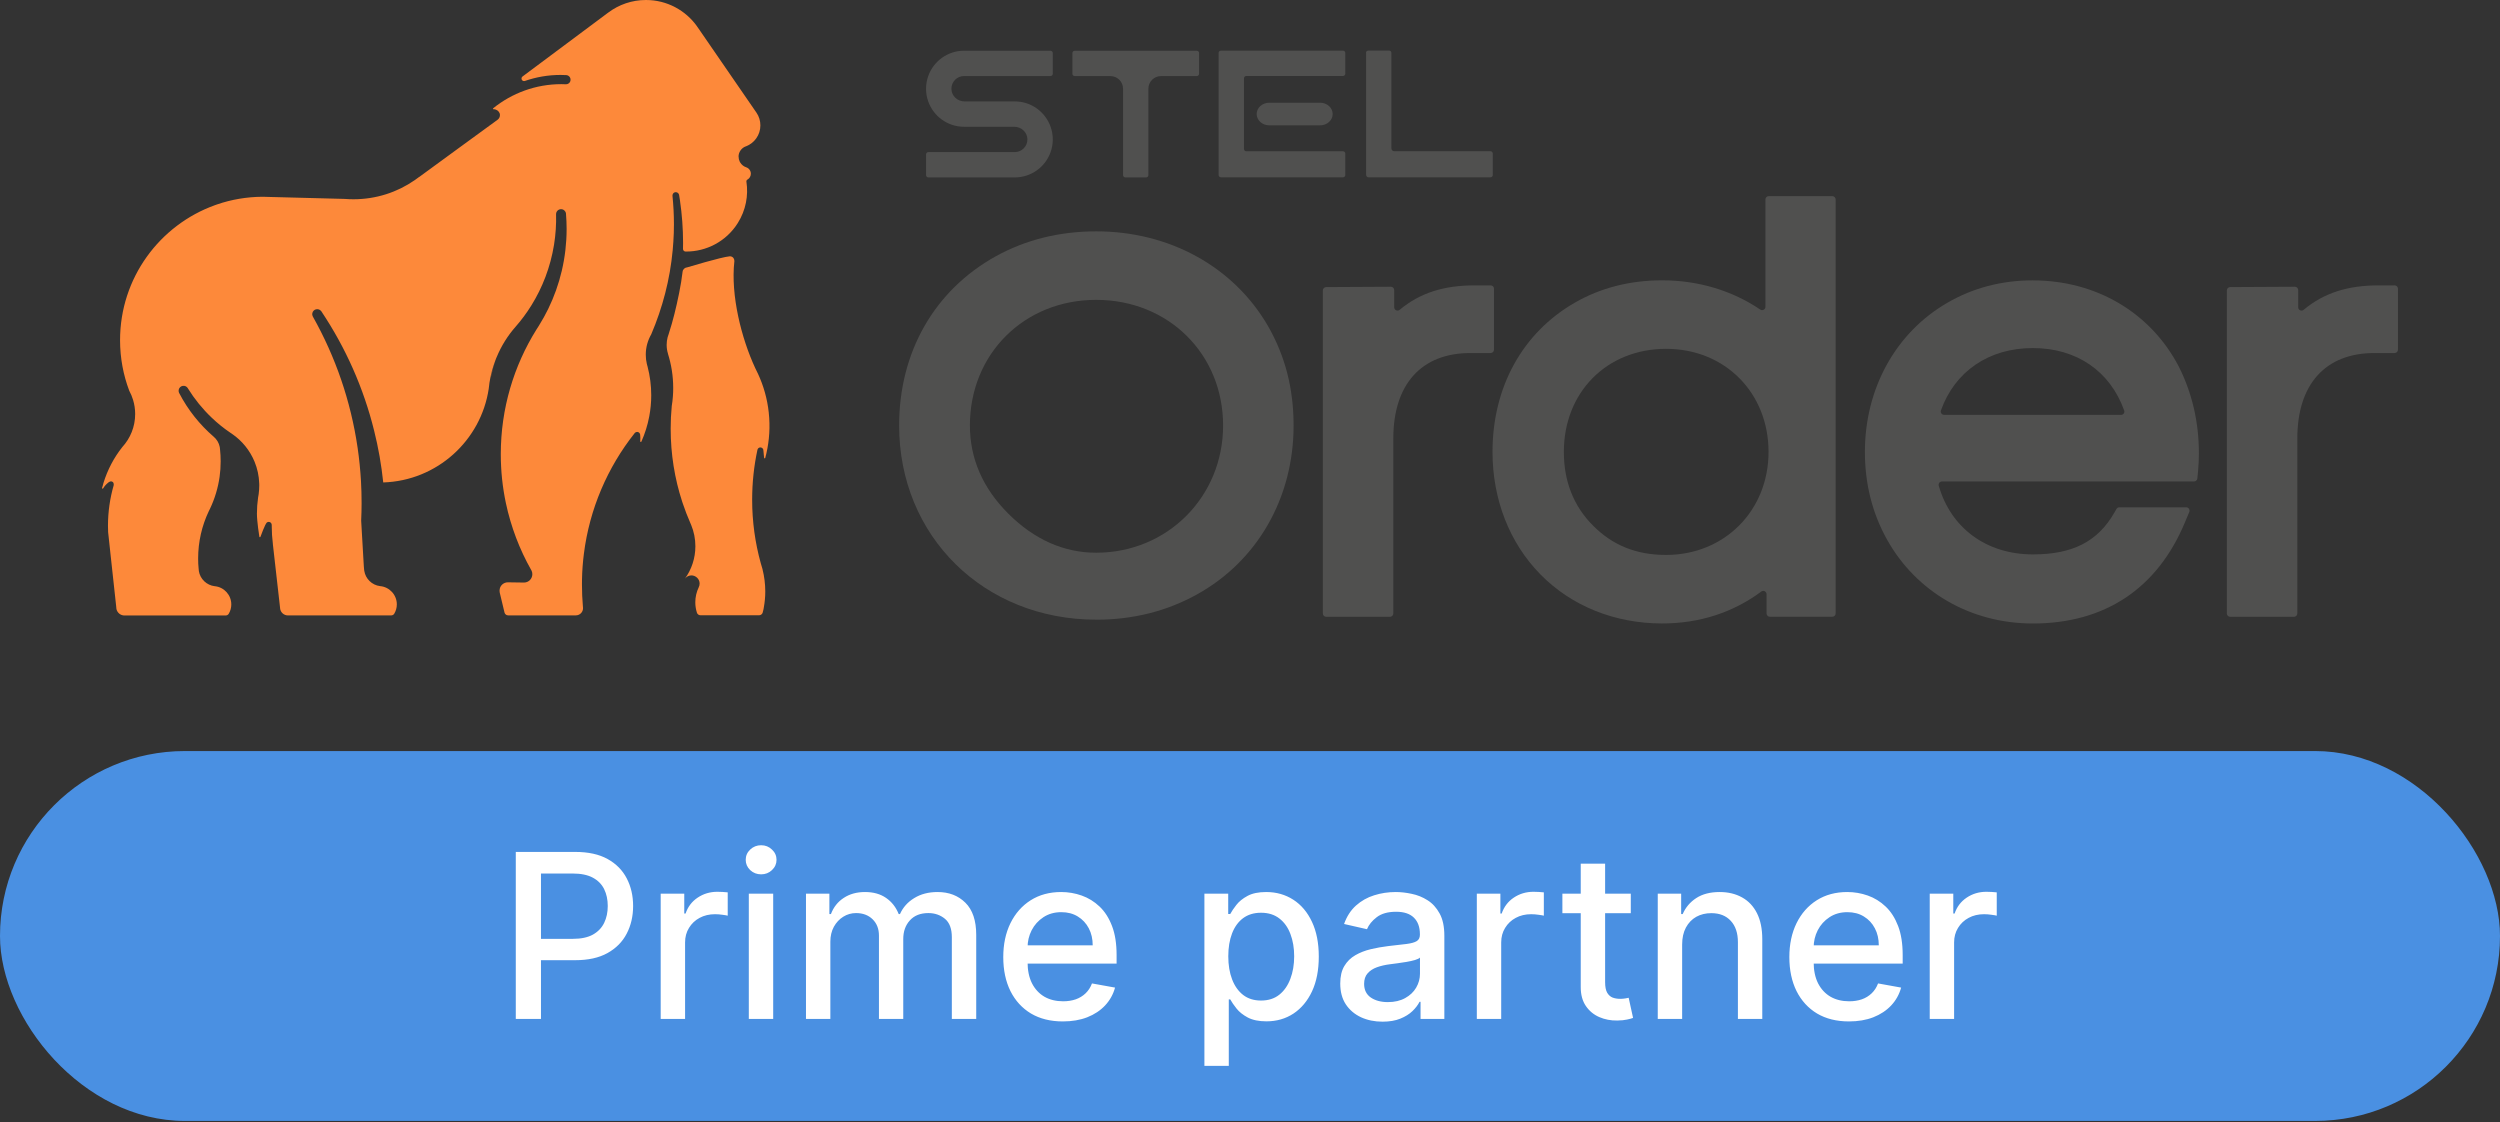 <svg width="196" height="88" viewBox="0 0 196 88" fill="none" xmlns="http://www.w3.org/2000/svg">
<rect x="0" y="0" width="196" height="88" fill="#333333" stroke="none"/>
<path d="M85.94 48.581C77.131 48.581 70.492 42.038 70.492 33.358C70.492 27.6 73.257 22.763 78.076 20.088C80.427 18.792 83.076 18.138 85.943 18.138C91.683 18.138 96.718 20.912 99.411 25.561C100.761 27.918 101.418 30.47 101.418 33.361C101.418 39.03 98.584 43.981 93.833 46.608C91.473 47.919 88.819 48.584 85.943 48.584L85.94 48.581ZM85.94 23.509C80.295 23.509 76.04 27.744 76.04 33.358C76.04 35.947 77.05 38.268 79.039 40.259C81.081 42.298 83.402 43.333 85.94 43.333C91.518 43.333 95.891 38.952 95.891 33.358C95.891 27.765 91.614 23.509 85.94 23.509Z" fill="#50504F"/>
<path d="M117.13 22.634C117.13 22.49 117.013 22.373 116.869 22.373H115.615C113.192 22.373 111.321 22.964 109.734 24.289C109.563 24.43 109.305 24.313 109.305 24.091V22.742C109.305 22.598 109.188 22.481 109.041 22.481L103.973 22.508C103.829 22.508 103.712 22.625 103.712 22.769V48.096C103.712 48.24 103.829 48.357 103.973 48.357H108.975C109.119 48.357 109.236 48.24 109.236 48.096V34.381C109.236 30.122 111.441 27.678 115.282 27.678H116.866C117.01 27.678 117.127 27.561 117.127 27.417V22.634H117.13Z" fill="#50504F"/>
<path d="M138.411 24.055C138.411 24.262 138.18 24.388 138.006 24.271C135.805 22.781 133.148 21.977 130.311 21.977C127.791 21.977 125.488 22.565 123.467 23.729C119.364 26.086 117.013 30.35 117.013 35.428C117.013 39.159 118.347 42.569 120.771 45.034C123.206 47.514 126.595 48.879 130.311 48.879C133.235 48.879 135.88 48.021 138.084 46.377C138.255 46.248 138.498 46.374 138.498 46.587V48.093C138.498 48.237 138.615 48.354 138.759 48.354H143.653C143.797 48.354 143.914 48.237 143.914 48.093V15.637C143.914 15.493 143.797 15.376 143.653 15.376H138.672C138.528 15.376 138.411 15.493 138.411 15.637V24.055ZM130.617 43.507C128.292 43.507 126.421 42.754 124.888 41.201C123.374 39.686 122.606 37.743 122.606 35.428C122.606 30.746 125.977 27.348 130.62 27.348C135.262 27.348 138.654 30.821 138.654 35.428C138.654 40.034 135.199 43.507 130.62 43.507H130.617Z" fill="#50504F"/>
<path d="M159.377 21.98C156.936 21.98 154.683 22.571 152.683 23.731C148.628 26.074 146.208 30.449 146.208 35.431C146.208 37.926 146.787 40.232 147.933 42.286C150.233 46.416 154.51 48.882 159.377 48.882C165.015 48.882 169.139 46.14 171.298 40.955L171.64 40.136C171.712 39.965 171.586 39.773 171.4 39.773H166.155C166.062 39.773 165.975 39.824 165.93 39.905L165.759 40.202C164.46 42.458 162.493 43.465 159.38 43.465C155.727 43.465 152.947 41.393 151.999 38.085C151.951 37.917 152.074 37.746 152.248 37.746H172.012C172.147 37.746 172.258 37.644 172.273 37.509L172.324 36.975C172.369 36.492 172.393 36.01 172.393 35.542C172.393 33.097 171.862 30.806 170.812 28.728C168.605 24.505 164.331 21.983 159.38 21.983L159.377 21.98ZM152.416 32.525C152.239 32.525 152.11 32.348 152.167 32.183C153.253 29.13 155.91 27.288 159.374 27.288C162.838 27.288 165.447 29.13 166.536 32.183C166.596 32.351 166.467 32.528 166.287 32.528H152.413L152.416 32.525Z" fill="#50504F"/>
<path d="M186.489 22.373C184.065 22.373 182.194 22.964 180.607 24.289C180.436 24.43 180.179 24.313 180.179 24.091V22.742C180.179 22.598 180.062 22.481 179.915 22.481L174.846 22.508C174.702 22.508 174.585 22.625 174.585 22.769V48.096C174.585 48.24 174.702 48.357 174.846 48.357H179.849C179.993 48.357 180.11 48.24 180.11 48.096V34.381C180.11 30.122 182.314 27.678 186.156 27.678H187.739C187.883 27.678 188 27.561 188 27.417V22.634C188 22.49 187.883 22.373 187.739 22.373H186.486H186.489Z" fill="#50504F"/>
<path d="M97.528 6.139V11.681C97.528 11.78 97.609 11.861 97.708 11.861H105.292C105.391 11.861 105.472 11.942 105.472 12.041V13.721C105.472 13.82 105.391 13.901 105.292 13.901H95.719C95.62 13.901 95.539 13.82 95.539 13.721V4.151C95.539 4.052 95.62 3.971 95.719 3.971H105.292C105.391 3.971 105.472 4.052 105.472 4.151V5.776C105.472 5.875 105.391 5.956 105.292 5.956H97.708C97.609 5.956 97.528 6.037 97.528 6.136V6.139Z" fill="#50504F"/>
<path d="M104.482 8.94C104.482 9.432 104.038 9.828 103.489 9.828H99.516C98.967 9.828 98.523 9.429 98.523 8.94C98.523 8.448 98.967 8.052 99.516 8.052H103.489C104.038 8.052 104.482 8.451 104.482 8.94Z" fill="#50504F"/>
<path d="M117.034 12.038V13.721C117.034 13.82 116.953 13.901 116.854 13.901H107.281C107.182 13.901 107.101 13.82 107.101 13.664V4.091C107.101 4.046 107.182 3.965 107.281 3.965H108.906C109.005 3.965 109.086 4.046 109.086 4.145V11.636C109.086 11.759 109.185 11.855 109.305 11.855H116.851C116.95 11.855 117.031 11.936 117.031 12.035L117.034 12.038Z" fill="#50504F"/>
<path d="M74.591 6.976C74.6 7.522 75.068 7.951 75.617 7.951H79.557C80.856 7.951 81.96 8.781 82.367 9.939C82.478 10.251 82.538 10.584 82.538 10.932C82.538 11.28 82.478 11.615 82.367 11.924C81.96 13.082 80.856 13.91 79.557 13.91H72.782C72.683 13.91 72.602 13.829 72.602 13.73V12.104C72.602 12.005 72.683 11.924 72.782 11.924H79.557C80.112 11.924 80.559 11.468 80.55 10.914C80.541 10.368 80.07 9.939 79.524 9.939H75.584C74.285 9.939 73.181 9.108 72.773 7.951C72.662 7.642 72.602 7.306 72.602 6.958C72.602 6.61 72.662 6.274 72.773 5.965C73.181 4.808 74.285 3.977 75.584 3.977H82.358C82.457 3.977 82.538 4.058 82.538 4.157V5.782C82.538 5.881 82.457 5.962 82.358 5.962H75.584C75.029 5.962 74.582 6.415 74.591 6.973V6.976Z" fill="#50504F"/>
<path d="M94.007 4.16V5.785C94.007 5.884 93.926 5.965 93.827 5.965H91.025C90.477 5.965 90.033 6.409 90.033 6.958V13.73C90.033 13.829 89.952 13.91 89.853 13.91H88.227C88.128 13.91 88.047 13.829 88.047 13.73V6.958C88.047 6.409 87.604 5.965 87.055 5.965H84.257C84.158 5.965 84.077 5.884 84.077 5.785V4.16C84.077 4.061 84.158 3.98 84.257 3.98H93.83C93.929 3.98 94.01 4.061 94.01 4.16H94.007Z" fill="#50504F"/>
<path d="M59.782 44.635C59.922 45.19 59.997 45.772 59.997 46.371C59.997 46.8 59.958 47.22 59.883 47.625C59.874 47.673 59.868 47.721 59.859 47.766C59.842 47.856 59.818 47.946 59.791 48.036C59.752 48.156 59.638 48.237 59.512 48.237H54.917C54.791 48.237 54.674 48.156 54.638 48.033C54.557 47.778 54.512 47.502 54.512 47.22C54.512 46.803 54.608 46.407 54.776 46.056C54.776 46.056 54.776 46.053 54.776 46.05C54.824 45.96 54.851 45.858 54.851 45.751C54.851 45.394 54.542 45.1 54.185 45.112C53.99 45.121 53.816 45.217 53.702 45.364C54.215 44.647 54.518 43.771 54.518 42.823C54.518 42.236 54.401 41.675 54.191 41.165C54.167 41.105 54.143 41.048 54.116 40.991C54.116 40.991 54.116 40.985 54.113 40.982C53.9 40.499 53.711 40.004 53.541 39.501C53.52 39.444 53.502 39.386 53.483 39.33C52.896 37.53 52.581 35.608 52.581 33.613C52.581 33.014 52.608 32.423 52.665 31.838C52.665 31.838 52.665 31.838 52.665 31.835C52.707 31.586 52.737 31.331 52.755 31.076C52.773 30.86 52.779 30.638 52.779 30.416C52.779 29.484 52.635 28.584 52.368 27.738C52.368 27.735 52.368 27.732 52.368 27.726C52.302 27.507 52.266 27.276 52.266 27.036C52.266 26.832 52.293 26.631 52.341 26.443C52.374 26.35 52.404 26.254 52.434 26.161C52.434 26.161 52.434 26.158 52.434 26.155C52.599 25.648 52.746 25.135 52.875 24.616C53.121 23.633 53.4 22.334 53.514 21.311C53.532 21.128 53.675 20.984 53.855 20.963H53.867C53.867 20.963 56.551 20.154 57.19 20.097C57.307 20.085 57.424 20.127 57.496 20.22C57.544 20.282 57.574 20.36 57.574 20.448C57.574 20.459 57.574 20.471 57.574 20.486C57.274 23.15 58.132 26.536 59.2 28.836C59.215 28.866 59.23 28.899 59.245 28.932C59.302 29.052 59.362 29.175 59.422 29.295C59.859 30.233 60.153 31.256 60.27 32.339C60.285 32.48 60.297 32.621 60.306 32.762C60.378 33.847 60.264 34.9 59.997 35.896C59.997 35.896 59.997 35.902 59.997 35.905C59.988 35.923 59.973 35.935 59.952 35.935C59.925 35.935 59.904 35.914 59.904 35.887C59.892 35.695 59.871 35.503 59.85 35.311C59.85 35.284 59.844 35.257 59.836 35.233C59.803 35.143 59.715 35.077 59.614 35.077C59.512 35.077 59.416 35.146 59.389 35.245C59.389 35.257 59.383 35.266 59.38 35.278C59.11 36.537 58.969 37.845 58.969 39.183C58.969 40.898 59.203 42.559 59.638 44.134C59.685 44.305 59.733 44.476 59.788 44.644L59.782 44.635Z" fill="#FD893A"/>
<path d="M57.907 12.29C57.907 12.422 57.934 12.545 57.988 12.656C58 12.683 58.015 12.71 58.03 12.737H58.033C58.138 12.914 58.3 13.046 58.492 13.112C58.501 13.112 58.51 13.118 58.516 13.121C58.72 13.193 58.867 13.391 58.867 13.619C58.867 13.811 58.765 13.979 58.612 14.072C58.603 14.075 58.594 14.081 58.585 14.084C58.543 14.111 58.516 14.159 58.516 14.213C58.516 14.222 58.516 14.23 58.519 14.239V14.245C58.684 15.331 58.474 16.48 57.844 17.485C56.935 18.936 55.367 19.731 53.769 19.722C53.766 19.722 53.76 19.722 53.757 19.722C53.748 19.722 53.742 19.722 53.733 19.722C53.627 19.71 53.547 19.623 53.547 19.515C53.55 19.362 53.553 19.206 53.553 19.053C53.553 17.922 53.469 16.813 53.31 15.718C53.31 15.709 53.307 15.703 53.307 15.694C53.286 15.562 53.265 15.43 53.244 15.301C53.244 15.301 53.244 15.277 53.238 15.268C53.205 15.127 53.058 15.031 52.899 15.079C52.788 15.115 52.722 15.22 52.722 15.337C52.722 15.34 52.722 15.346 52.722 15.352C52.797 16.084 52.836 16.825 52.836 17.574C52.836 18.033 52.824 18.492 52.791 18.945C52.779 19.167 52.761 19.386 52.74 19.605C52.527 21.908 51.948 24.121 51.06 26.203V26.206C50.787 26.677 50.629 27.222 50.629 27.804C50.629 28.053 50.656 28.296 50.712 28.53C50.73 28.605 50.751 28.68 50.772 28.752C50.958 29.466 51.057 30.218 51.057 30.992C51.057 31.559 51.003 32.111 50.901 32.648C50.772 33.337 50.562 34 50.284 34.624C50.275 34.639 50.26 34.651 50.242 34.651C50.215 34.651 50.194 34.63 50.194 34.603C50.209 34.426 50.206 34.252 50.188 34.078C50.188 34.069 50.188 34.06 50.182 34.051C50.161 33.943 50.065 33.862 49.951 33.862C49.879 33.862 49.816 33.895 49.768 33.943C49.765 33.952 49.756 33.958 49.75 33.967C47.641 36.633 46.223 39.875 45.776 43.42C45.692 44.083 45.641 44.758 45.629 45.442C45.626 45.577 45.626 45.709 45.626 45.843C45.626 46.413 45.65 46.974 45.698 47.532C45.698 47.553 45.701 47.571 45.704 47.592C45.704 47.595 45.704 47.601 45.704 47.604C45.707 47.631 45.71 47.658 45.71 47.682C45.71 47.988 45.461 48.246 45.143 48.246H39.838C39.703 48.246 39.583 48.153 39.553 48.021L39.178 46.455C39.16 46.365 39.157 46.272 39.181 46.164C39.244 45.864 39.514 45.654 39.82 45.654H39.844L41.044 45.672C41.044 45.672 41.068 45.672 41.08 45.672H41.097C41.451 45.663 41.736 45.373 41.736 45.013C41.736 44.908 41.712 44.806 41.664 44.716C41.658 44.701 41.652 44.689 41.64 44.677C40.732 43.069 40.06 41.312 39.664 39.456C39.4 38.214 39.262 36.927 39.262 35.608C39.262 32.024 40.285 28.677 42.051 25.846C42.051 25.846 42.051 25.843 42.054 25.84C42.126 25.732 42.195 25.624 42.264 25.513C42.264 25.513 42.273 25.495 42.276 25.489C42.531 25.081 42.762 24.661 42.975 24.229C43.902 22.331 44.423 20.199 44.423 17.943C44.423 17.556 44.406 17.173 44.376 16.792C44.376 16.765 44.376 16.744 44.37 16.72C44.337 16.537 44.178 16.399 43.986 16.399C43.773 16.399 43.596 16.573 43.596 16.789C43.617 17.583 43.566 18.39 43.434 19.203C43.149 20.948 42.528 22.553 41.649 23.962C41.283 24.55 40.873 25.102 40.423 25.615C39.805 26.317 39.304 27.117 38.941 27.993C38.923 28.038 38.905 28.077 38.887 28.119C38.857 28.197 38.827 28.275 38.8 28.353C38.653 28.749 38.533 29.166 38.449 29.589C38.419 29.733 38.395 29.877 38.371 30.023C38.35 30.173 38.332 30.323 38.317 30.473C37.706 34.546 34.257 37.689 30.046 37.824C29.902 36.447 29.665 35.095 29.335 33.778C28.502 30.404 27.092 27.255 25.218 24.445C25.218 24.445 25.215 24.439 25.215 24.436C25.203 24.421 25.194 24.406 25.182 24.391C25.182 24.388 25.176 24.382 25.173 24.382C25.08 24.271 24.93 24.211 24.765 24.253C24.624 24.292 24.51 24.412 24.486 24.559C24.468 24.655 24.486 24.742 24.525 24.817C24.525 24.817 24.528 24.823 24.531 24.826C26.291 27.954 27.503 31.427 28.04 35.125C28.163 35.977 28.25 36.837 28.301 37.71C28.334 38.286 28.349 38.865 28.349 39.45C28.349 39.908 28.337 40.364 28.316 40.82L28.502 44.026C28.508 44.161 28.514 44.296 28.526 44.428C28.532 44.512 28.541 44.596 28.549 44.677C28.549 44.701 28.552 44.725 28.558 44.749C28.654 45.376 29.161 45.873 29.797 45.951C30.532 46.014 31.111 46.632 31.111 47.382C31.111 47.646 31.039 47.898 30.913 48.108C30.862 48.198 30.766 48.249 30.664 48.249H22.572C22.258 48.249 21.997 48.012 21.961 47.709V47.685L21.394 42.676V42.65C21.334 42.185 21.304 41.711 21.304 41.228V41.153C21.304 41.027 21.205 40.919 21.076 40.916C21.016 40.916 20.968 40.925 20.917 40.97C20.776 41.099 20.428 42.062 20.422 42.08C20.413 42.101 20.398 42.116 20.377 42.116C20.359 42.116 20.338 42.104 20.335 42.089C20.329 42.068 20.143 40.889 20.143 40.271C20.143 39.848 20.173 39.431 20.233 39.024V39.018C20.254 38.922 20.269 38.826 20.281 38.73C20.308 38.511 20.326 38.292 20.326 38.07C20.326 38.016 20.326 37.965 20.323 37.914C20.305 37.308 20.176 36.726 19.957 36.196C19.591 35.311 18.977 34.555 18.2 34.021C18.152 33.988 18.104 33.955 18.053 33.922C17.534 33.571 17.045 33.175 16.595 32.744C15.879 32.063 15.252 31.289 14.727 30.443C14.724 30.434 14.718 30.428 14.715 30.419C14.634 30.299 14.49 30.227 14.331 30.251C14.166 30.275 14.031 30.41 14.007 30.575C13.995 30.65 14.007 30.719 14.031 30.782C14.04 30.803 14.046 30.815 14.055 30.83C14.73 32.129 15.648 33.283 16.745 34.231C16.991 34.435 17.165 34.72 17.228 35.044C17.237 35.11 17.243 35.176 17.252 35.245V35.251C17.285 35.551 17.3 35.857 17.3 36.169C17.3 36.582 17.273 36.987 17.216 37.383C17.093 38.259 16.838 39.093 16.475 39.863C16.472 39.869 16.469 39.875 16.466 39.881C16.43 39.95 16.397 40.022 16.361 40.094C15.831 41.216 15.534 42.469 15.534 43.789C15.534 44.059 15.546 44.329 15.573 44.593C15.573 44.641 15.582 44.692 15.588 44.74C15.588 44.749 15.588 44.752 15.588 44.761C15.687 45.394 16.202 45.888 16.844 45.96H16.856C17.576 46.038 18.134 46.65 18.134 47.388C18.134 47.652 18.062 47.904 17.936 48.114C17.885 48.204 17.786 48.255 17.687 48.255H9.757C9.449 48.255 9.191 48.036 9.128 47.745L9.116 47.619V47.61L8.639 43.222V43.216L8.477 41.72V41.711C8.468 41.549 8.465 41.39 8.465 41.228C8.465 40.13 8.621 39.066 8.909 38.061C8.918 38.028 8.942 37.851 8.825 37.779C8.669 37.665 8.48 37.839 8.465 37.854C8.315 37.974 8.183 38.124 8.084 38.292C8.075 38.304 8.06 38.313 8.045 38.313C8.021 38.313 8 38.292 8 38.265C8 38.259 8 38.253 8.003 38.247C8.051 38.13 8.069 38.001 8.108 37.878C8.432 36.819 8.939 35.872 9.586 35.053C9.586 35.053 9.589 35.053 9.589 35.05C10.213 34.366 10.597 33.46 10.597 32.462C10.597 32.075 10.54 31.703 10.432 31.352C10.357 31.103 10.258 30.863 10.135 30.638C9.667 29.406 9.413 28.065 9.413 26.668C9.413 21.788 12.523 17.637 16.865 16.081C16.922 16.063 16.979 16.042 17.036 16.021C18.143 15.643 19.327 15.436 20.56 15.427H20.725L20.728 15.43L21.358 15.448C21.358 15.448 21.385 15.448 21.4 15.448L27.023 15.595C27.251 15.613 27.482 15.622 27.713 15.622C29.494 15.622 31.15 15.07 32.511 14.126L32.52 14.12C32.634 14.041 32.748 13.958 32.862 13.871H32.871L36.347 11.33L38.992 9.402L39.028 9.375C39.133 9.291 39.196 9.162 39.196 9.018C39.196 8.826 39.058 8.661 38.875 8.595C38.776 8.559 38.743 8.562 38.698 8.568C38.674 8.568 38.653 8.544 38.653 8.52C38.653 8.508 38.656 8.496 38.665 8.487C40.138 7.303 41.994 6.598 44.01 6.598C44.12 6.598 44.228 6.598 44.337 6.607C44.349 6.607 44.361 6.607 44.373 6.607H44.376C44.522 6.607 44.657 6.517 44.708 6.382C44.795 6.142 44.636 5.917 44.417 5.89C44.403 5.89 44.388 5.89 44.373 5.887H44.37C44.228 5.878 44.091 5.875 43.947 5.875C42.966 5.875 42.024 6.043 41.145 6.349C41.124 6.355 41.106 6.358 41.086 6.358C40.974 6.358 40.885 6.268 40.885 6.157C40.885 6.094 40.915 6.04 40.959 6.001L40.977 5.989L47.701 0.975H47.704C48.526 0.36 49.543 0 50.644 0C52.296 0 53.757 0.816 54.647 2.063V2.069L54.737 2.195L59.314 8.844C59.506 9.126 59.614 9.465 59.614 9.831C59.614 10.578 59.149 11.216 58.489 11.471C58.477 11.474 58.468 11.48 58.456 11.483C58.453 11.483 58.45 11.483 58.447 11.483C58.126 11.612 57.901 11.924 57.901 12.29H57.907Z" fill="#FD893A"/>
<path d="M38.824 28.341C38.68 28.737 38.566 29.148 38.479 29.571C38.479 29.571 38.473 29.574 38.47 29.577C38.554 29.154 38.674 28.74 38.821 28.341H38.824Z" fill="#FD893A"/>
<rect y="58.882" width="196" height="29" rx="14.5" fill="#4A90E2"/>
<path d="M40.438 79.882V66.791H45.104C46.123 66.791 46.967 66.976 47.636 67.347C48.305 67.717 48.805 68.225 49.138 68.868C49.47 69.507 49.636 70.227 49.636 71.028C49.636 71.834 49.468 72.558 49.131 73.202C48.799 73.841 48.296 74.348 47.623 74.723C46.954 75.094 46.112 75.279 45.098 75.279H41.889V73.605H44.919C45.562 73.605 46.084 73.494 46.485 73.272C46.886 73.046 47.18 72.739 47.367 72.352C47.555 71.964 47.648 71.523 47.648 71.028C47.648 70.534 47.555 70.095 47.367 69.712C47.18 69.328 46.883 69.028 46.479 68.81C46.078 68.593 45.55 68.484 44.894 68.484H42.413V79.882H40.438ZM51.798 79.882V70.063H53.646V71.623H53.748C53.927 71.094 54.242 70.679 54.694 70.376C55.15 70.07 55.666 69.916 56.241 69.916C56.36 69.916 56.501 69.921 56.663 69.929C56.829 69.938 56.959 69.948 57.053 69.961V71.789C56.976 71.768 56.84 71.744 56.644 71.719C56.448 71.689 56.252 71.674 56.056 71.674C55.604 71.674 55.201 71.77 54.847 71.962C54.498 72.149 54.221 72.411 54.017 72.748C53.812 73.08 53.71 73.46 53.71 73.886V79.882H51.798ZM58.707 79.882V70.063H60.618V79.882H58.707ZM59.672 68.548C59.34 68.548 59.054 68.438 58.815 68.216C58.581 67.99 58.464 67.722 58.464 67.411C58.464 67.095 58.581 66.827 58.815 66.605C59.054 66.379 59.34 66.266 59.672 66.266C60.004 66.266 60.288 66.379 60.522 66.605C60.761 66.827 60.88 67.095 60.88 67.411C60.88 67.722 60.761 67.99 60.522 68.216C60.288 68.438 60.004 68.548 59.672 68.548ZM63.189 79.882V70.063H65.024V71.661H65.145C65.35 71.12 65.684 70.698 66.149 70.396C66.613 70.089 67.169 69.935 67.817 69.935C68.473 69.935 69.023 70.089 69.466 70.396C69.913 70.703 70.244 71.124 70.457 71.661H70.559C70.793 71.137 71.166 70.719 71.678 70.409C72.189 70.093 72.799 69.935 73.506 69.935C74.397 69.935 75.123 70.215 75.686 70.773C76.252 71.331 76.536 72.173 76.536 73.298V79.882H74.624V73.477C74.624 72.812 74.443 72.33 74.081 72.032C73.719 71.734 73.286 71.585 72.784 71.585C72.161 71.585 71.678 71.776 71.333 72.16C70.987 72.539 70.815 73.027 70.815 73.624V79.882H68.91V73.355C68.91 72.823 68.744 72.394 68.411 72.07C68.079 71.746 67.647 71.585 67.114 71.585C66.752 71.585 66.417 71.68 66.11 71.872C65.808 72.06 65.563 72.322 65.375 72.659C65.192 72.995 65.1 73.385 65.1 73.828V79.882H63.189ZM83.329 80.08C82.362 80.08 81.528 79.873 80.829 79.46C80.135 79.042 79.598 78.456 79.219 77.702C78.844 76.943 78.656 76.055 78.656 75.036C78.656 74.031 78.844 73.144 79.219 72.377C79.598 71.61 80.126 71.011 80.804 70.581C81.486 70.151 82.283 69.935 83.195 69.935C83.749 69.935 84.285 70.027 84.805 70.21C85.325 70.394 85.792 70.681 86.205 71.073C86.619 71.465 86.945 71.975 87.183 72.601C87.422 73.223 87.541 73.98 87.541 74.87V75.548H79.737V74.116H85.668C85.668 73.613 85.566 73.168 85.362 72.78C85.157 72.388 84.869 72.079 84.499 71.853C84.132 71.627 83.702 71.514 83.207 71.514C82.671 71.514 82.202 71.646 81.801 71.911C81.405 72.171 81.098 72.511 80.881 72.933C80.668 73.351 80.561 73.805 80.561 74.295V75.413C80.561 76.07 80.676 76.628 80.906 77.088C81.141 77.548 81.467 77.9 81.884 78.143C82.302 78.382 82.79 78.501 83.348 78.501C83.71 78.501 84.04 78.45 84.339 78.347C84.637 78.241 84.895 78.083 85.112 77.874C85.329 77.666 85.496 77.408 85.611 77.101L87.42 77.427C87.275 77.96 87.015 78.426 86.64 78.827C86.269 79.223 85.803 79.532 85.24 79.754C84.682 79.971 84.045 80.08 83.329 80.08ZM94.425 83.563V70.063H96.292V71.655H96.452C96.562 71.45 96.722 71.214 96.931 70.945C97.14 70.677 97.43 70.442 97.8 70.242C98.171 70.038 98.661 69.935 99.271 69.935C100.063 69.935 100.771 70.136 101.393 70.536C102.015 70.937 102.503 71.514 102.857 72.269C103.214 73.023 103.393 73.93 103.393 74.992C103.393 76.053 103.217 76.962 102.863 77.721C102.509 78.475 102.023 79.057 101.406 79.466C100.788 79.871 100.082 80.073 99.29 80.073C98.693 80.073 98.205 79.973 97.826 79.773C97.451 79.573 97.157 79.338 96.944 79.07C96.731 78.801 96.567 78.563 96.452 78.354H96.337V83.563H94.425ZM96.298 74.972C96.298 75.663 96.398 76.268 96.599 76.788C96.799 77.308 97.089 77.715 97.468 78.009C97.847 78.298 98.312 78.443 98.862 78.443C99.433 78.443 99.91 78.292 100.293 77.989C100.677 77.683 100.967 77.267 101.163 76.743C101.363 76.219 101.463 75.629 101.463 74.972C101.463 74.325 101.365 73.743 101.169 73.227C100.977 72.712 100.688 72.305 100.3 72.007C99.916 71.708 99.437 71.559 98.862 71.559C98.308 71.559 97.839 71.702 97.455 71.987C97.076 72.273 96.788 72.671 96.592 73.183C96.396 73.694 96.298 74.291 96.298 74.972ZM108.392 80.099C107.77 80.099 107.207 79.984 106.705 79.754C106.202 79.519 105.803 79.18 105.509 78.737C105.219 78.294 105.075 77.751 105.075 77.107C105.075 76.553 105.181 76.097 105.394 75.739C105.607 75.382 105.895 75.098 106.257 74.889C106.619 74.68 107.024 74.523 107.472 74.416C107.919 74.31 108.375 74.229 108.839 74.173C109.428 74.105 109.905 74.05 110.271 74.007C110.638 73.96 110.904 73.886 111.07 73.784C111.237 73.681 111.32 73.515 111.32 73.285V73.24C111.32 72.682 111.162 72.249 110.847 71.942C110.536 71.636 110.071 71.482 109.453 71.482C108.81 71.482 108.303 71.625 107.932 71.911C107.565 72.192 107.312 72.505 107.171 72.85L105.375 72.441C105.588 71.844 105.899 71.363 106.308 70.996C106.722 70.626 107.197 70.357 107.734 70.191C108.271 70.021 108.835 69.935 109.428 69.935C109.82 69.935 110.235 69.982 110.674 70.076C111.117 70.166 111.531 70.332 111.914 70.575C112.302 70.817 112.619 71.165 112.866 71.617C113.114 72.064 113.237 72.646 113.237 73.362V79.882H111.371V78.539H111.294C111.17 78.786 110.985 79.029 110.738 79.268C110.491 79.507 110.173 79.705 109.786 79.862C109.398 80.02 108.933 80.099 108.392 80.099ZM108.808 78.565C109.336 78.565 109.788 78.46 110.163 78.251C110.542 78.043 110.83 77.77 111.026 77.433C111.226 77.092 111.326 76.728 111.326 76.34V75.075C111.258 75.143 111.126 75.207 110.93 75.266C110.738 75.322 110.518 75.371 110.271 75.413C110.024 75.452 109.783 75.488 109.549 75.522C109.315 75.552 109.119 75.578 108.961 75.599C108.59 75.646 108.251 75.725 107.945 75.835C107.642 75.946 107.399 76.106 107.216 76.315C107.037 76.519 106.947 76.792 106.947 77.133C106.947 77.606 107.122 77.964 107.472 78.207C107.821 78.445 108.266 78.565 108.808 78.565ZM115.783 79.882V70.063H117.63V71.623H117.732C117.911 71.094 118.227 70.679 118.678 70.376C119.134 70.07 119.65 69.916 120.225 69.916C120.345 69.916 120.485 69.921 120.647 69.929C120.813 69.938 120.943 69.948 121.037 69.961V71.789C120.96 71.768 120.824 71.744 120.628 71.719C120.432 71.689 120.236 71.674 120.04 71.674C119.588 71.674 119.186 71.77 118.832 71.962C118.482 72.149 118.205 72.411 118.001 72.748C117.796 73.08 117.694 73.46 117.694 73.886V79.882H115.783ZM127.854 70.063V71.597H122.491V70.063H127.854ZM123.93 67.711H125.841V76.999C125.841 77.369 125.896 77.648 126.007 77.836C126.118 78.019 126.26 78.145 126.435 78.213C126.614 78.277 126.808 78.309 127.017 78.309C127.17 78.309 127.305 78.298 127.42 78.277C127.535 78.256 127.624 78.239 127.688 78.226L128.033 79.805C127.922 79.847 127.765 79.89 127.56 79.933C127.356 79.98 127.1 80.005 126.793 80.009C126.29 80.018 125.822 79.928 125.387 79.741C124.952 79.553 124.601 79.264 124.332 78.871C124.064 78.48 123.93 77.987 123.93 77.395V67.711ZM131.88 74.052V79.882H129.968V70.063H131.803V71.661H131.924C132.15 71.141 132.504 70.724 132.985 70.409C133.471 70.093 134.083 69.935 134.82 69.935C135.489 69.935 136.075 70.076 136.578 70.357C137.081 70.634 137.471 71.048 137.748 71.597C138.025 72.147 138.163 72.827 138.163 73.636V79.882H136.252V73.867C136.252 73.155 136.066 72.599 135.696 72.198C135.325 71.793 134.816 71.591 134.168 71.591C133.725 71.591 133.331 71.687 132.985 71.879C132.645 72.07 132.374 72.352 132.174 72.722C131.978 73.089 131.88 73.532 131.88 74.052ZM144.958 80.08C143.99 80.08 143.157 79.873 142.458 79.46C141.764 79.042 141.227 78.456 140.848 77.702C140.473 76.943 140.285 76.055 140.285 75.036C140.285 74.031 140.473 73.144 140.848 72.377C141.227 71.61 141.755 71.011 142.433 70.581C143.115 70.151 143.912 69.935 144.824 69.935C145.377 69.935 145.914 70.027 146.434 70.21C146.954 70.394 147.421 70.681 147.834 71.073C148.248 71.465 148.574 71.975 148.812 72.601C149.051 73.223 149.17 73.98 149.17 74.87V75.548H141.365V74.116H147.297C147.297 73.613 147.195 73.168 146.99 72.78C146.786 72.388 146.498 72.079 146.127 71.853C145.761 71.627 145.331 71.514 144.836 71.514C144.299 71.514 143.831 71.646 143.43 71.911C143.034 72.171 142.727 72.511 142.51 72.933C142.297 73.351 142.19 73.805 142.19 74.295V75.413C142.19 76.07 142.305 76.628 142.535 77.088C142.77 77.548 143.096 77.9 143.513 78.143C143.931 78.382 144.419 78.501 144.977 78.501C145.339 78.501 145.669 78.45 145.968 78.347C146.266 78.241 146.524 78.083 146.741 77.874C146.958 77.666 147.125 77.408 147.24 77.101L149.049 77.427C148.904 77.96 148.644 78.426 148.269 78.827C147.898 79.223 147.431 79.532 146.869 79.754C146.311 79.971 145.674 80.08 144.958 80.08ZM151.291 79.882V70.063H153.138V71.623H153.24C153.419 71.094 153.735 70.679 154.186 70.376C154.642 70.07 155.158 69.916 155.733 69.916C155.852 69.916 155.993 69.921 156.155 69.929C156.321 69.938 156.451 69.948 156.545 69.961V71.789C156.468 71.768 156.332 71.744 156.136 71.719C155.94 71.689 155.744 71.674 155.548 71.674C155.096 71.674 154.693 71.77 154.34 71.962C153.99 72.149 153.713 72.411 153.509 72.748C153.304 73.08 153.202 73.46 153.202 73.886V79.882H151.291Z" fill="white"/>
</svg>
